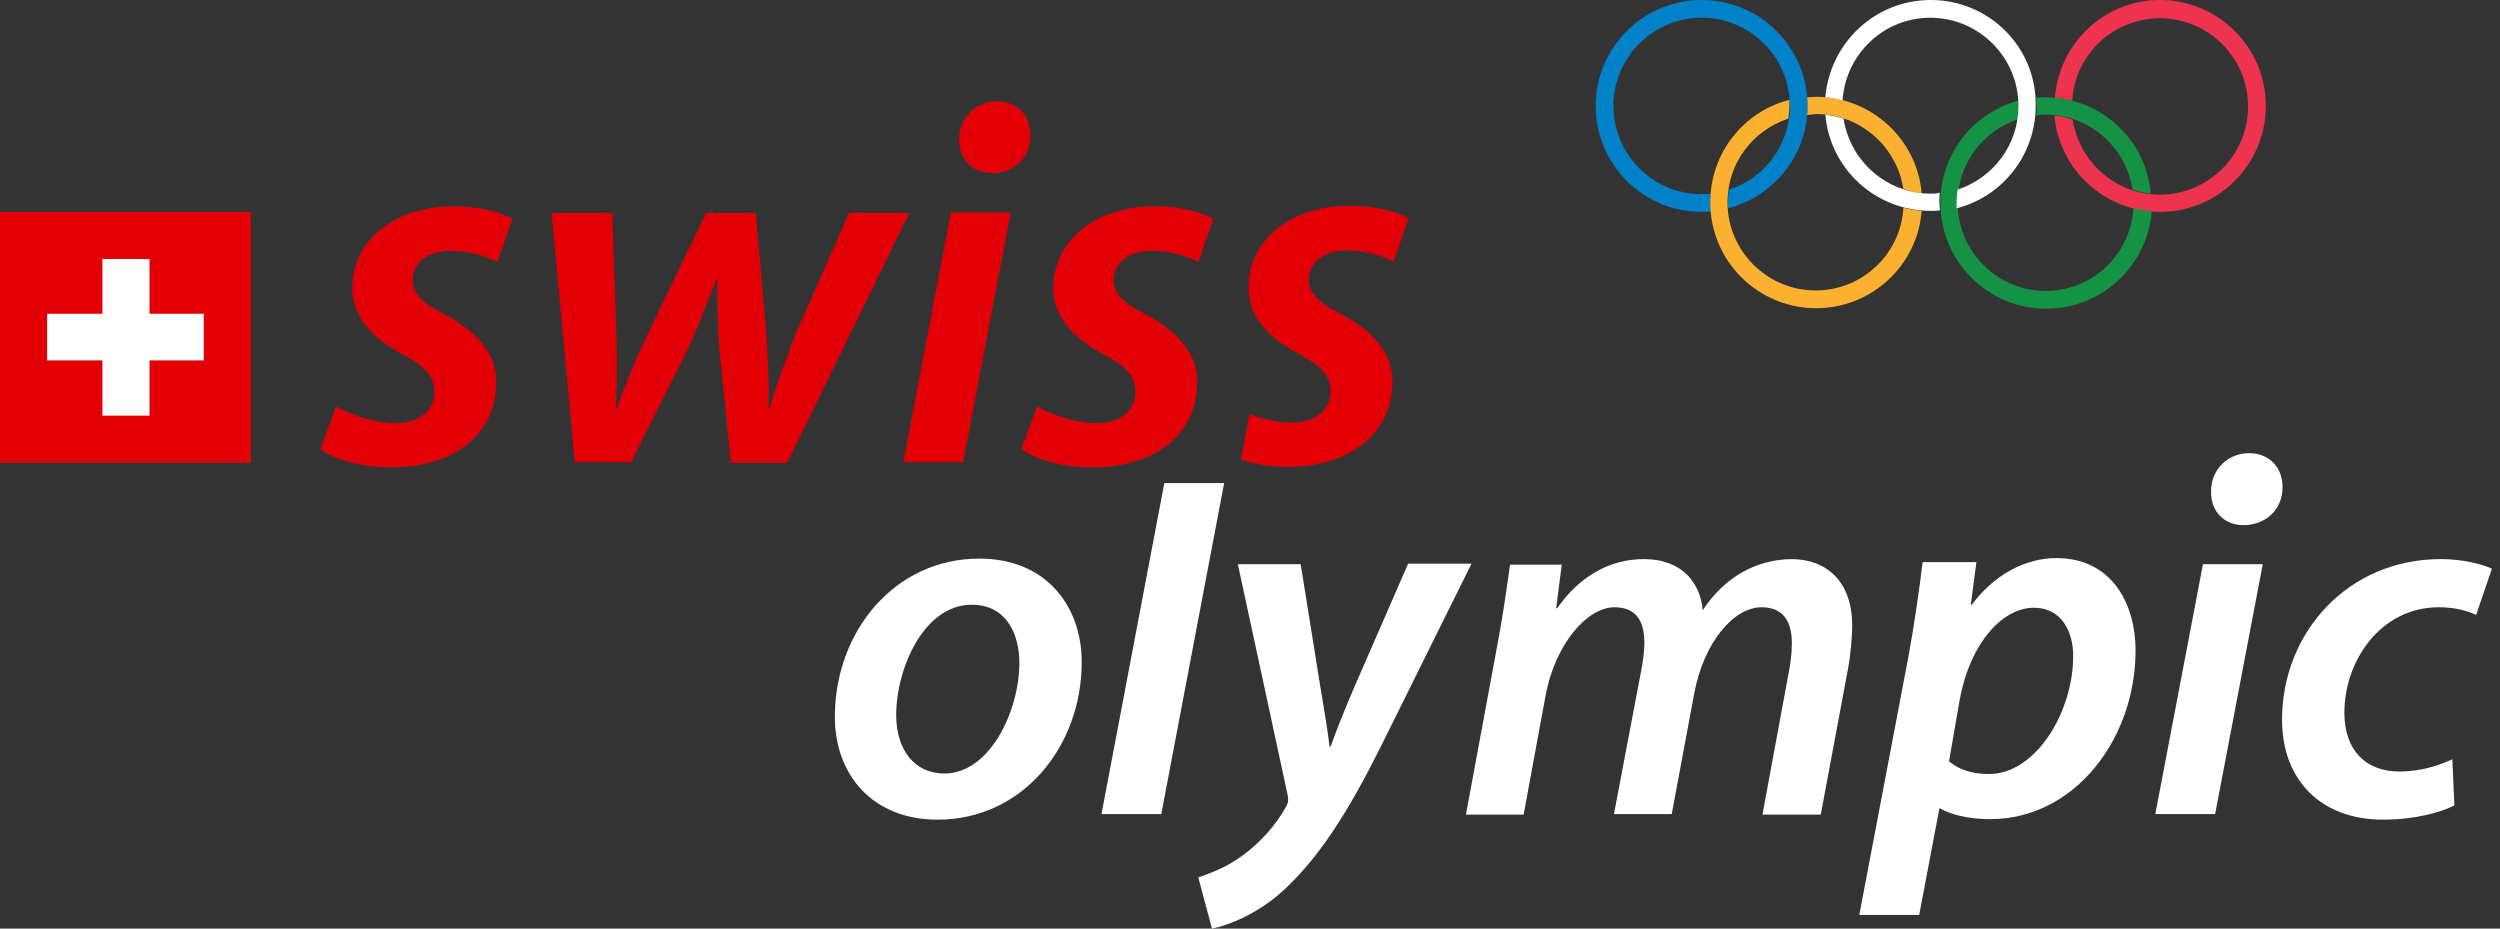 <?xml version="1.0" encoding="utf-8"?>
<!-- Generator: Adobe Illustrator 23.0.3, SVG Export Plug-In . SVG Version: 6.00 Build 0)  -->
<svg version="1.1" id="Ebene_1" xmlns="http://www.w3.org/2000/svg" xmlns:xlink="http://www.w3.org/1999/xlink" x="0px" y="0px"
	 viewBox="0 0 493.2 183.2" style="enable-background:new 0 0 493.2 183.2;" xml:space="preserve">
<rect x="0" y="0" width="493.2" height="183.2" fill="#333333" stroke="none"/>
<style type="text/css">
	.st0{clip-path:url(#SVGID_2_);fill:#0081C8;}
	.st1{clip-path:url(#SVGID_2_);fill:#EE334E;}
	.st2{clip-path:url(#SVGID_2_);fill:#159345;}
	.st3{clip-path:url(#SVGID_2_);fill:#FCB131;}
	.st4{clip-path:url(#SVGID_2_);fill:#FFFFFF;}
	.st5{clip-path:url(#SVGID_2_);fill:#E20006;}
	.st6{clip-path:url(#SVGID_2_);fill:#FFFFFF;}
	.st7{display:none;fill:none;}
</style>
<g>
	<g>
		<defs>
			<rect id="SVGID_1_" width="491.6" height="183.2"/>
		</defs>
		<clipPath id="SVGID_2_">
			<use xlink:href="#SVGID_1_"  style="overflow:visible;"/>
		</clipPath>
		<path class="st0" d="M356.6,20.9c0-11.5-9.3-20.9-20.9-20.9c-11.5,0-20.9,9.3-20.9,20.9c0,11.5,9.3,20.9,20.9,20.9
			c0.6,0,1.2,0,1.8-0.1c0-0.5-0.1-1.1-0.1-1.7c0-0.6,0-1.2,0.1-1.8c-0.6,0.1-1.2,0.1-1.8,0.1c-9.6,0-17.4-7.8-17.4-17.4
			c0-9.6,7.8-17.4,17.4-17.4c9.6,0,17.4,7.8,17.4,17.4c0,7.7-5,14.3-12,16.5c-0.1,0.8-0.2,1.7-0.2,2.6c0,0.4,0,0.7,0,1.1
			C350,38.7,356.6,30.6,356.6,20.9"/>
		<path class="st1" d="M447,20.9c0,11.5-9.3,20.9-20.9,20.9c-10.9,0-19.9-8.4-20.8-19c1.2,0.1,2.4,0.4,3.6,0.8
			c1.3,8.4,8.5,14.8,17.2,14.8c9.6,0,17.4-7.8,17.4-17.4c0-9.6-7.8-17.4-17.4-17.4c-9.2,0-16.8,7.2-17.3,16.3
			c-1.1-0.3-2.3-0.5-3.4-0.6C406.2,8.5,415.2,0,426.1,0C437.6,0,447,9.3,447,20.9"/>
		<path class="st2" d="M403.5,22.6c8.7,0,15.9,6.4,17.2,14.8c1.1,0.4,2.3,0.6,3.6,0.8c-0.9-10.7-9.9-19-20.8-19
			c-0.6,0-1.2,0-1.8,0.1c0,0.5,0.1,1.1,0.1,1.7c0,0.6,0,1.2-0.1,1.8C402.3,22.6,402.9,22.6,403.5,22.6 M420.9,41.1
			c-0.6,9.1-8.1,16.3-17.3,16.3c-9.6,0-17.4-7.8-17.4-17.4c0-7.7,5-14.2,12-16.5c0.1-0.8,0.2-1.7,0.2-2.6c0-0.4,0-0.7,0-1.1
			c-9,2.3-15.6,10.5-15.6,20.2c0,11.5,9.3,20.9,20.9,20.9c11,0,19.9-8.5,20.8-19.2C423.1,41.5,422,41.3,420.9,41.1"/>
		<path class="st3" d="M356.5,22.7c0.1-0.6,0.1-1.2,0.1-1.8c0-0.6,0-1.1-0.1-1.7c0.6,0,1.2-0.1,1.8-0.1c10.9,0,19.9,8.4,20.8,19
			c-1.2-0.1-2.4-0.4-3.6-0.8c-1.3-8.4-8.5-14.8-17.2-14.8C357.7,22.6,357.1,22.6,356.5,22.7 M379.1,41.6
			c-0.8,10.7-9.8,19.2-20.8,19.2c-11.5,0-20.9-9.3-20.9-20.9c0-9.7,6.6-17.9,15.6-20.2c0,0.4,0,0.7,0,1.1c0,0.9-0.1,1.7-0.2,2.6
			c-7,2.3-12,8.8-12,16.5c0,9.6,7.8,17.4,17.4,17.4c9.2,0,16.8-7.2,17.3-16.3C376.8,41.3,377.9,41.5,379.1,41.6"/>
		<path class="st4" d="M380.9,0c-11,0-19.9,8.5-20.8,19.2c1.2,0.1,2.3,0.3,3.4,0.6c0.6-9.1,8.1-16.3,17.3-16.3
			c9.6,0,17.4,7.8,17.4,17.4c0,7.7-5,14.2-12,16.5c-0.1,0.8-0.2,1.7-0.2,2.6c0,0.4,0,0.7,0,1.1c9-2.3,15.6-10.5,15.6-20.2
			C401.8,9.3,392.4,0,380.9,0 M380.9,38.2c-8.7,0-15.9-6.4-17.2-14.8c-1.2-0.4-2.4-0.6-3.6-0.8c0.9,10.7,9.9,19,20.8,19
			c0.6,0,1.2,0,1.8-0.1c0-0.5-0.1-1.1-0.1-1.7c0-0.6,0-1.2,0.1-1.8C382.1,38.2,381.5,38.2,380.9,38.2"/>
		<polygon class="st4" points="229.1,160.6 241.5,95.3 229.7,95.3 217.3,160.6 		"/>
		<path class="st4" d="M186.3,152.6c-5.9,0-9.5-4.7-9.5-11.5c0-9.3,5.5-21.8,14.9-21.8c7.1,0,9.4,6.2,9.4,11.4
			C201.1,140.4,195.2,152.6,186.3,152.6L186.3,152.6z M185,161.7c16.7,0,28.4-14.4,28.4-31.1c0-10.9-6.9-20.4-20.2-20.4
			c-16.8,0-28.5,14.5-28.5,31.2c0,11.7,7.7,20.3,20.2,20.3H185z"/>
		<path class="st4" d="M244.2,111.3l9.8,45.4c0.2,1,0.2,1.5-0.2,2.3c-2.2,4-5.4,7.4-8.7,9.8c-3.1,2.3-6.4,3.5-8.7,4.3l2.7,10.1
			c3-0.6,9.5-2.9,15.1-8.5c6.6-6.4,12.1-15.2,18.1-27.2l18-36.3h-12.5l-10.6,24.3c-2.3,5.4-3.6,8.7-4.7,11.8h-0.2
			c-0.4-3.4-1-6.9-1.9-12.3l-3.8-23.7H244.2z"/>
		<path class="st4" d="M300.6,160.6l4.3-23.3c1.8-10,8.1-17.5,13.6-17.5c4.8,0,5.9,3.4,5.9,7.1c0,1.8-0.3,3.7-0.7,5.8l-5.3,27.9
			h11.4l4.4-23.6c1.9-10.4,7.9-17.2,13.3-17.2c4.3,0,6,2.8,6,7.1c0,2-0.3,4.3-0.7,6.2l-5.1,27.6h11.5l5.4-28.9
			c0.5-2.6,0.8-6.3,0.8-8.4c0-8.8-5.2-13.1-12-13.1c-6.8,0.1-13.1,3.4-17.5,10.1c-0.4-5.2-3.9-10.1-11.6-10.1
			c-6.4,0-12.5,3.1-17.1,9.7H307l1.1-8.6h-10.2c-0.6,4.3-1.3,9.4-2.4,15.3l-6.3,34H300.6z"/>
		<path class="st4" d="M386.6,138.1c2.1-11.5,8.6-18.2,14.6-18.2c5.8,0,7.8,5.1,7.8,9.5c0,11.1-7.4,23.3-16.6,23.3
			c-3.4,0-6-0.9-7.9-2.5L386.6,138.1z M378.6,180.6l4-21.1h0.2c1.8,1.1,5.3,2.1,9.8,2.1c16.8,0,28.7-16,28.7-33.2
			c0-9.6-4.9-18.3-15.6-18.3c-6.3,0-12.4,3.4-16.7,9.2h-0.2l1.1-8.4h-10.6c-0.6,5-1.7,12.7-2.8,18.6l-9.7,51H378.6z"/>
		<path class="st4" d="M442.6,103.6c4.2,0,7.7-2.9,7.7-7.5c0-4-2.7-6.7-6.6-6.7c-4.1,0-7.5,3.1-7.5,7.5
			C436.1,100.9,438.8,103.6,442.6,103.6L442.6,103.6z M437,160.6l9.4-49.3h-11.8l-9.4,49.3H437z"/>
		<path class="st4" d="M483.8,149.8c-2.5,1.1-5.9,2.4-10.5,2.4c-6.6,0-10.8-4.2-10.8-11.6c0-10.3,7.2-20.8,18.6-20.8
			c3.3,0,5.6,0.7,7.4,1.5l3.1-9.1c-1.9-0.9-5.7-1.9-10.1-1.9c-18.3,0-31.3,14.5-31.3,31.7c0,11.8,7.6,19.7,19.9,19.7
			c6.3,0,11.3-1.4,14.1-2.8L483.8,149.8z"/>
		<path class="st5" d="M63.2,88.6c2.6,2,8,3.6,13.8,3.6c11.9,0.1,20.9-6,20.9-16.9c0-6.3-4.8-10.4-10.2-13.3c-4.2-2.1-6.3-4-6.3-6.8
			c0-3.3,3-5.7,7.5-5.7c4,0,7.3,1.2,9.2,2.2l3-8.5c-2.2-1.3-6.4-2.5-11.6-2.5c-11.7,0-20,6.7-20,16.2c0,5.6,4.1,9.9,9.7,12.9
			c4.8,2.5,6.5,4.5,6.5,7.6c0,3.3-2.8,6.1-7.6,6.1c-4.4,0-9.3-1.9-11.8-3.3L63.2,88.6z"/>
		<path class="st5" d="M108.8,41.9l4.6,49.3h11.1l11-21.9c2.1-4.4,3.4-8.1,5.8-14.1h0.2c0,5.2,0.1,9.7,0.5,14.6l2.2,21.5h11.1
			l24.1-49.3h-11.9L156.9,66c-2,5.3-3.6,9.7-5.1,14.5h-0.2c0.2-4.4-0.1-8.9-0.4-14.5l-2.1-24h-9.8l-11.9,24.7
			c-2.3,5-4.3,9.6-5.7,13.9h-0.2c0.2-4.8,0.3-8.8,0.1-14.6l-0.8-24H108.8z"/>
		<path class="st5" d="M195.6,34.2c4.2,0,7.7-2.9,7.7-7.5c0-4-2.7-6.7-6.6-6.7c-4.1,0-7.5,3.1-7.5,7.5c0,3.9,2.6,6.6,6.3,6.6H195.6z
			 M190,91.2l9.4-49.3h-11.8l-9.4,49.3H190z"/>
		<path class="st5" d="M201.5,88.6c2.6,2,8,3.6,13.8,3.6c11.9,0.1,20.9-6,20.9-16.9c0-6.3-4.8-10.4-10.2-13.3
			c-4.2-2.1-6.3-4-6.3-6.8c0-3.3,3-5.7,7.5-5.7c4,0,7.3,1.2,9.2,2.2l3-8.5c-2.2-1.3-6.4-2.5-11.6-2.5c-11.7,0-20,6.7-20,16.2
			c0,5.6,4.1,9.9,9.7,12.9c4.8,2.5,6.5,4.5,6.5,7.6c0,3.3-2.8,6.1-7.6,6.1c-4.4,0-9.3-1.9-11.8-3.3L201.5,88.6z"/>
		<path class="st5" d="M246.5,81.7c2.5,0.9,5.5,1.7,8.4,1.7c4.8,0,7.6-2.8,7.6-6.1c0-3.1-1.7-5.1-6.5-7.6c-5.7-3-9.7-7.2-9.7-12.9
			c0-9.5,8.3-16.2,20-16.2c5.2,0,9.4,1.2,11.6,2.5l-3,8.5c-1.9-1-5.2-2.2-9.2-2.2c-4.4,0-7.5,2.4-7.5,5.7c0,2.8,2.2,4.7,6.3,6.8
			c5.4,2.9,10.2,7,10.2,13.3c0,10.9-9.1,17-20.9,16.9c-3.3,0-6.4-0.6-9-1.4L246.5,81.7z"/>
		<rect y="41.8" class="st5" width="49.5" height="49.5"/>
		<polygon class="st6" points="40.2,61.9 29.5,61.9 29.5,51.1 20.2,51.1 20.2,61.9 9.3,61.9 9.3,71.1 20.2,71.1 20.2,82 29.5,82 
			29.5,71.1 40.2,71.1 		"/>
	</g>
</g>
<rect x="59.9" y="1275.8" class="st7" width="491.6" height="183.2"/>
</svg>
